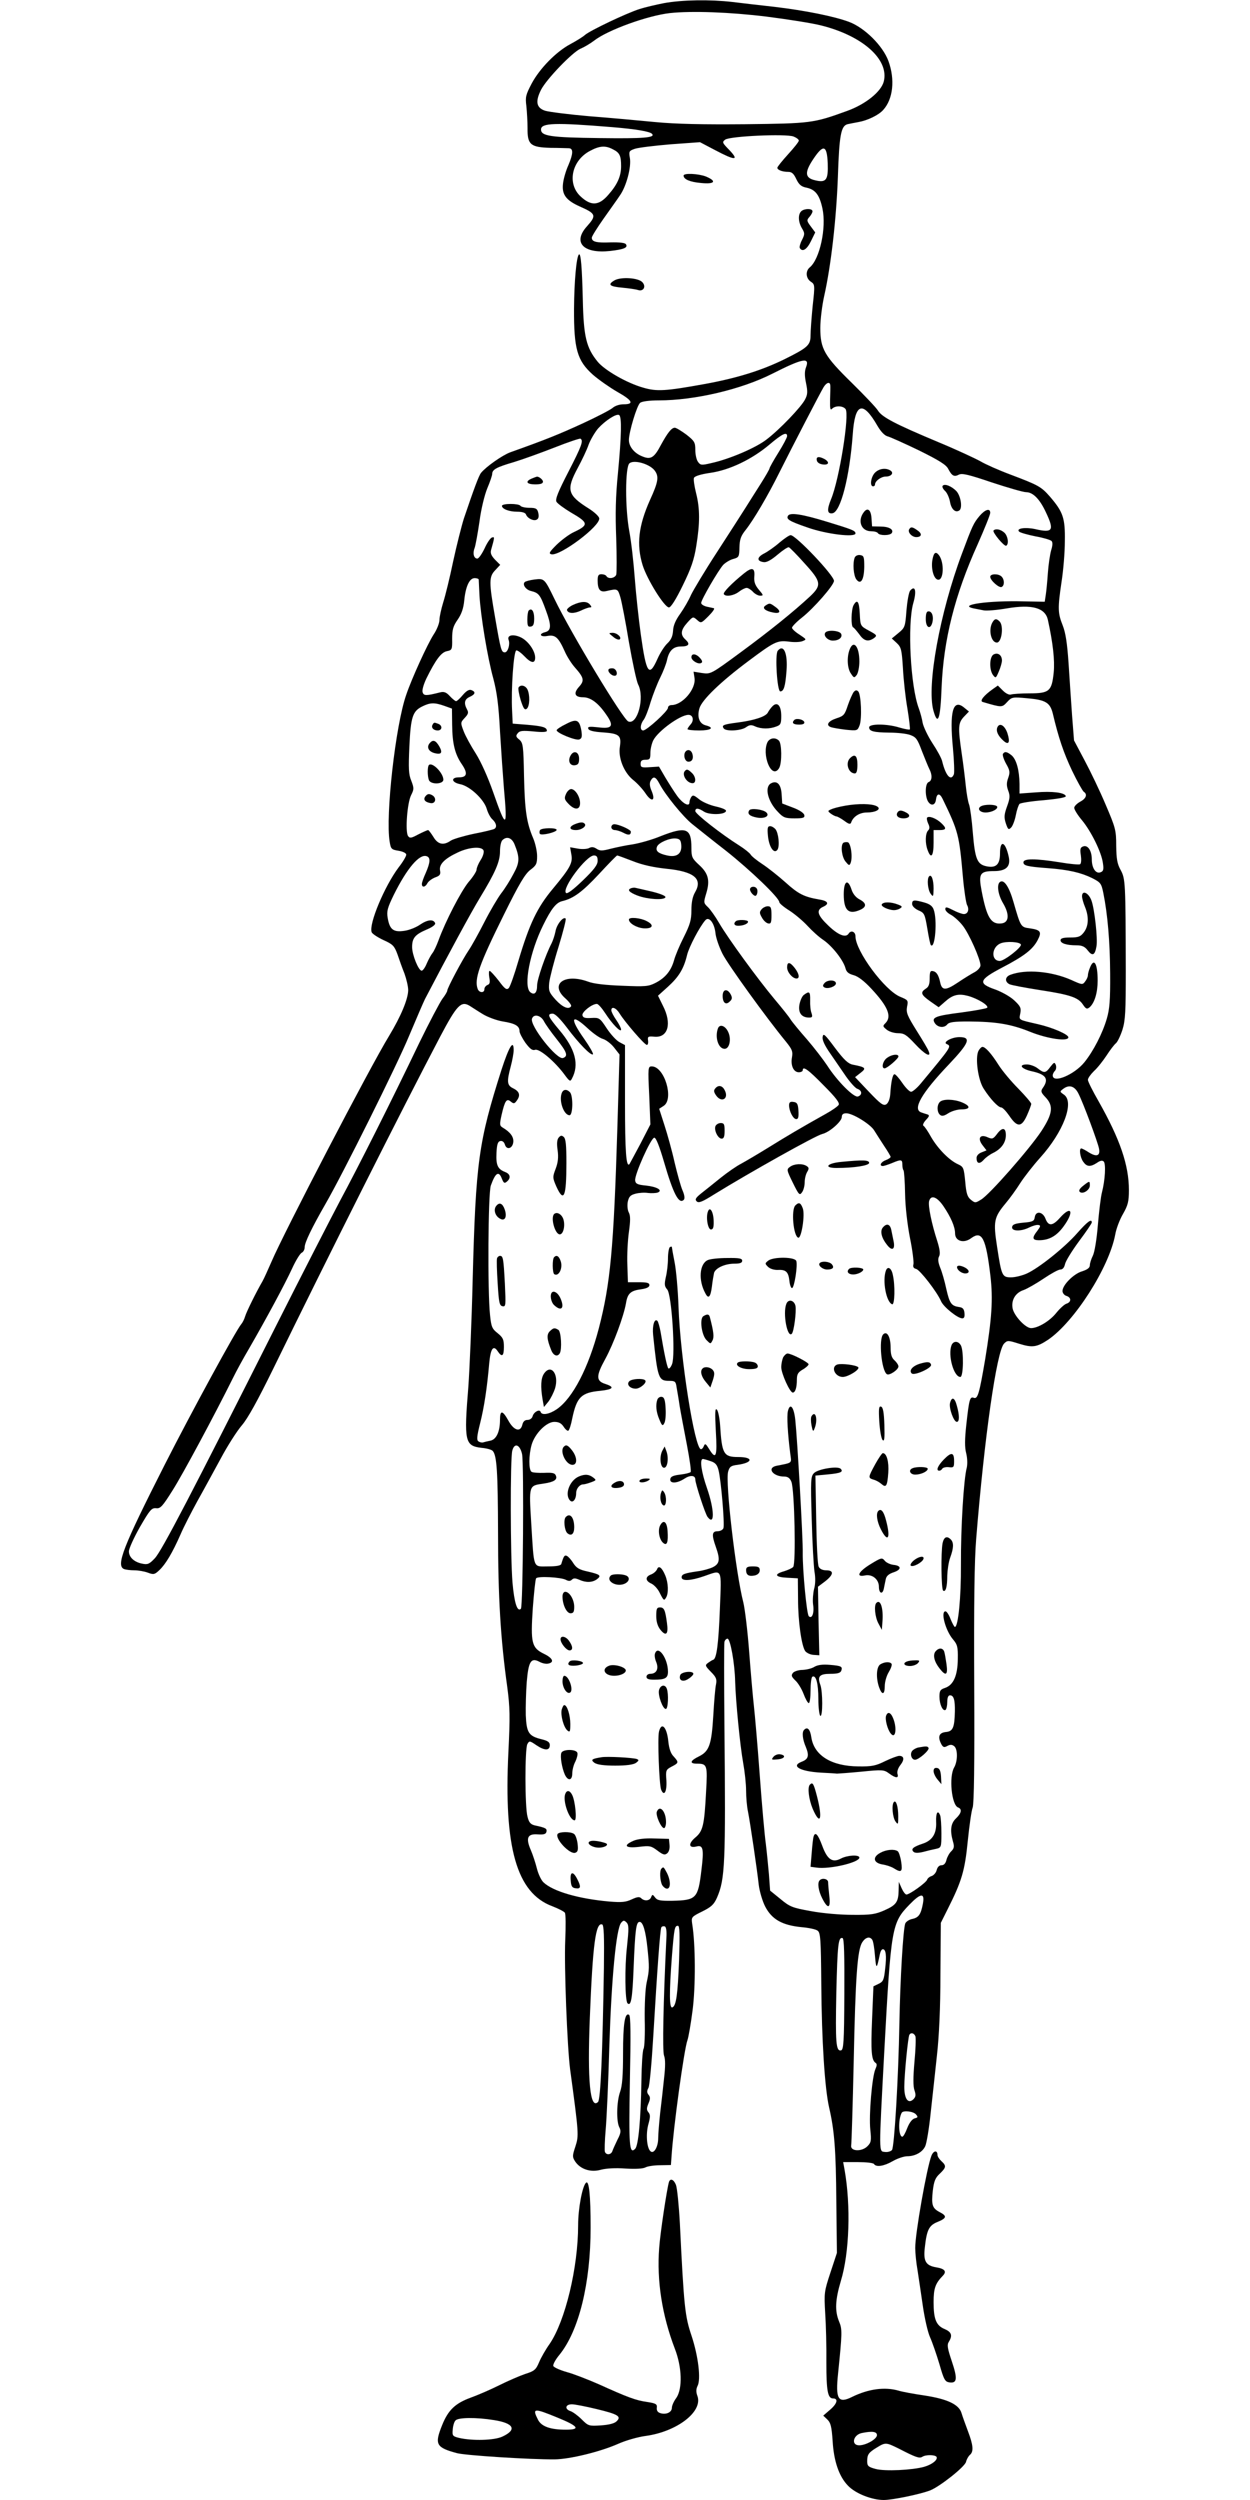 <?xml version="1.0" standalone="no"?>
<!DOCTYPE svg PUBLIC "-//W3C//DTD SVG 20010904//EN"
 "http://www.w3.org/TR/2001/REC-SVG-20010904/DTD/svg10.dtd">
<svg version="1.0" xmlns="http://www.w3.org/2000/svg"
 width="640pt" height="1280pt" viewBox="0 0 640 1280"
 preserveAspectRatio="xMidYMid meet">
<g transform="translate(0,1280) scale(0.1,-0.1)"
fill="#000000" stroke="none">
<path d="M3400 12784 c-41 -8 -97 -21 -125 -30 -69 -22 -255 -111 -280 -133
-11 -10 -45 -31 -75 -47 -73 -39 -157 -125 -198 -202 -30 -57 -33 -69 -27
-115 3 -29 6 -80 6 -113 -1 -85 15 -98 118 -101 42 0 84 -2 94 -2 23 -1 22
-28 -3 -87 -12 -26 -24 -67 -27 -91 -8 -58 14 -88 85 -120 84 -37 87 -46 37
-102 -74 -82 -19 -141 119 -126 70 8 92 17 81 34 -4 8 -33 11 -79 10 -73 -3
-96 3 -96 24 0 7 27 50 60 97 33 47 72 101 85 121 32 46 58 143 50 190 -6 34
-4 37 25 47 17 6 99 16 182 23 l152 11 78 -41 c102 -54 124 -54 73 0 -37 38
-39 41 -22 54 24 18 311 31 350 16 15 -6 27 -15 27 -21 0 -6 -25 -37 -55 -70
-30 -33 -55 -64 -55 -69 0 -11 25 -21 56 -21 18 0 28 -9 41 -37 14 -29 26 -39
53 -44 45 -10 66 -37 81 -107 21 -99 -14 -259 -65 -301 -23 -19 -20 -56 5 -73
21 -14 22 -16 10 -123 -6 -61 -11 -129 -11 -152 0 -50 -14 -63 -133 -122 -118
-58 -244 -97 -408 -127 -204 -37 -246 -39 -315 -19 -83 23 -198 89 -234 133
-58 71 -72 128 -76 317 -4 165 -10 242 -20 232 -13 -13 -24 -139 -25 -277 -1
-207 16 -266 96 -338 31 -27 87 -66 125 -88 78 -44 89 -64 33 -64 -22 0 -45
-8 -57 -19 -12 -10 -81 -46 -155 -80 -118 -54 -181 -80 -369 -147 -40 -15
-123 -73 -149 -105 -11 -13 -37 -83 -88 -234 -12 -38 -37 -137 -55 -220 -17
-82 -40 -176 -51 -210 -10 -33 -19 -73 -19 -89 0 -16 -13 -50 -30 -75 -32 -50
-112 -225 -140 -308 -55 -156 -107 -621 -85 -752 6 -38 9 -41 46 -47 23 -4 39
-12 39 -20 0 -8 -17 -37 -39 -65 -72 -96 -154 -291 -138 -332 3 -8 30 -26 60
-40 49 -22 56 -30 72 -73 9 -27 25 -72 36 -99 10 -28 19 -66 19 -85 -1 -46
-37 -133 -98 -234 -98 -160 -539 -1008 -602 -1156 -18 -41 -38 -86 -46 -100
-32 -55 -82 -156 -89 -180 -4 -14 -13 -32 -20 -40 -26 -30 -255 -450 -392
-720 -214 -422 -251 -517 -207 -534 9 -3 32 -6 52 -6 19 0 50 -5 69 -12 29
-11 35 -10 59 13 32 30 67 89 108 182 17 40 57 117 87 172 31 55 84 153 119
217 34 64 83 141 108 170 31 36 81 127 160 288 283 580 662 1334 856 1703 85
161 107 184 151 157 13 -8 43 -28 68 -43 25 -15 71 -32 102 -37 63 -10 85 -23
85 -50 0 -9 14 -36 30 -59 24 -32 36 -41 50 -36 22 7 102 -61 151 -128 25 -34
29 -36 37 -20 39 72 18 152 -64 249 -58 69 -65 84 -34 84 12 0 38 -26 73 -72
60 -80 123 -145 133 -136 3 4 -17 39 -45 79 -76 107 -67 133 19 53 27 -25 61
-49 76 -53 15 -4 41 -23 57 -43 l29 -37 -11 -373 c-19 -624 -36 -801 -95
-1029 -53 -202 -133 -357 -215 -414 -38 -26 -77 -33 -83 -14 -5 16 -35 0 -41
-22 -3 -11 -14 -19 -26 -19 -14 0 -23 -8 -27 -26 -10 -39 -44 -28 -72 24 -29
52 -42 53 -42 3 0 -60 -18 -100 -48 -107 -15 -3 -32 -7 -38 -9 -6 -2 -17 0
-24 5 -10 6 -9 24 8 92 21 83 36 183 47 310 7 74 21 93 43 60 22 -33 32 -26
32 22 0 38 -5 48 -32 70 -28 22 -33 32 -39 93 -13 118 -10 623 4 663 24 67 41
77 57 34 9 -22 13 -24 25 -14 22 18 18 39 -8 49 -39 15 -48 35 -45 98 2 44 7
59 20 61 10 2 19 -5 23 -18 9 -30 39 -21 43 12 3 27 -15 51 -53 74 -17 10 -18
15 -7 65 17 74 26 87 47 69 15 -12 19 -12 31 5 20 27 14 47 -19 63 -31 15 -33
33 -12 112 8 30 15 68 15 83 0 58 -24 18 -62 -99 -118 -371 -132 -471 -148
-1079 -5 -214 -16 -460 -22 -545 -23 -281 -18 -303 68 -313 25 -2 50 -9 56
-15 22 -22 27 -107 28 -421 0 -327 13 -544 47 -787 14 -106 15 -150 6 -335
-24 -489 42 -721 225 -789 31 -12 60 -27 64 -33 5 -7 5 -70 2 -142 -6 -129 10
-544 25 -660 45 -332 45 -339 27 -395 -16 -48 -16 -54 -1 -77 27 -40 80 -57
132 -42 27 7 74 10 126 6 51 -3 89 -1 102 6 11 6 45 11 75 11 l55 1 3 40 c9
148 65 556 82 600 5 14 17 82 26 152 16 123 15 340 -2 443 -5 34 -4 36 51 63
46 23 60 35 76 71 41 95 45 168 38 886 -2 223 -2 413 0 423 2 9 9 17 16 17 14
0 37 -125 39 -220 3 -102 25 -327 41 -416 8 -44 15 -108 15 -142 0 -33 4 -82
10 -109 11 -56 46 -293 55 -375 4 -31 18 -81 33 -110 34 -65 86 -95 185 -105
37 -3 75 -11 83 -18 15 -10 17 -44 19 -271 2 -294 18 -538 40 -634 27 -117 35
-214 37 -482 l3 -263 -33 -100 c-32 -97 -33 -104 -27 -208 4 -59 7 -173 6
-254 0 -144 7 -183 34 -183 28 0 22 -26 -14 -57 l-36 -31 21 -20 c17 -16 22
-36 27 -109 6 -105 33 -183 79 -230 38 -40 122 -73 183 -73 44 0 185 29 237
49 49 19 177 120 184 146 3 13 12 29 20 36 20 17 17 50 -10 121 -13 35 -28 76
-33 93 -13 44 -72 72 -189 90 -55 8 -115 19 -134 25 -70 20 -153 9 -237 -32
-72 -36 -86 -12 -72 120 21 207 22 226 5 266 -22 54 -20 109 9 207 44 143 52
386 19 571 l-7 38 76 0 c42 0 79 -4 82 -10 11 -17 51 -11 96 15 24 14 58 25
74 25 41 0 78 21 92 51 7 14 20 91 28 170 9 79 23 212 32 294 11 97 18 244 18
415 l2 265 35 70 c72 143 88 196 103 349 8 79 19 156 25 171 7 19 10 222 8
624 -2 417 1 643 10 751 42 522 105 963 143 1001 17 17 20 17 77 -1 68 -21 90
-18 149 21 134 92 311 368 343 538 5 30 23 77 40 106 25 44 30 63 30 122 0
128 -46 261 -155 454 -30 52 -55 102 -55 110 0 9 14 28 31 45 18 16 46 52 64
79 18 28 40 57 49 64 8 7 23 38 33 69 15 48 17 95 17 302 -1 454 -2 470 -26
515 -18 32 -22 57 -23 125 0 80 -4 93 -54 210 -29 69 -78 171 -108 227 l-54
102 -10 128 c-5 70 -13 191 -18 268 -7 102 -15 155 -30 193 -25 63 -26 87 -6
222 9 57 17 151 17 209 2 119 -9 150 -77 229 -44 50 -58 58 -201 112 -59 22
-129 53 -154 68 -25 14 -121 59 -215 98 -222 93 -289 128 -310 162 -9 15 -70
79 -134 142 -141 138 -161 174 -161 281 0 41 9 115 20 164 35 156 62 393 70
610 7 214 16 260 49 269 9 2 34 7 56 11 46 8 103 35 127 62 51 56 61 156 27
250 -29 79 -122 171 -202 201 -75 28 -222 58 -382 77 -71 8 -169 19 -216 25
-113 13 -256 11 -349 -6z m524 -69 c111 -14 236 -34 279 -45 214 -53 350 -175
322 -287 -13 -52 -93 -117 -188 -151 -173 -63 -186 -64 -522 -68 -215 -2 -356
1 -460 11 -82 8 -235 22 -339 30 -104 9 -205 22 -225 28 -45 15 -51 47 -21
107 28 55 162 194 203 211 17 7 48 25 69 41 69 54 273 128 388 141 111 12 307
5 494 -18z m-789 -566 c121 -10 191 -22 203 -34 20 -20 -42 -25 -268 -22 -250
3 -300 10 -300 44 0 34 72 36 365 12z m4 -114 c34 -17 41 -33 41 -86 0 -51
-19 -94 -65 -146 -48 -56 -88 -59 -141 -10 -72 65 -48 184 46 234 50 27 80 29
119 8z m1099 -71 c3 -86 -8 -101 -65 -87 -52 12 -55 40 -8 110 51 76 69 70 73
-23z m-111 -1044 c-8 -21 -8 -44 0 -82 9 -44 8 -58 -5 -83 -19 -38 -130 -154
-197 -205 -55 -43 -191 -101 -283 -121 -50 -12 -56 -11 -68 6 -8 10 -14 38
-14 61 0 39 -4 46 -46 79 -26 19 -52 35 -59 35 -17 0 -37 -26 -71 -88 -35 -67
-53 -77 -97 -58 -40 16 -67 50 -67 83 0 41 41 178 58 191 10 7 47 12 95 12
183 0 423 56 582 137 156 79 192 85 172 33z m124 -92 c1 -7 0 -40 -1 -73 -1
-49 1 -58 11 -47 17 16 54 15 68 -2 22 -26 -32 -362 -74 -462 -22 -54 -20 -76
7 -72 42 6 88 186 104 403 11 163 51 176 127 44 17 -29 36 -49 51 -53 13 -3
86 -36 161 -72 103 -51 140 -74 150 -95 19 -36 30 -42 55 -29 16 8 50 0 168
-40 82 -27 161 -50 176 -50 35 0 70 -36 101 -103 44 -93 36 -107 -55 -86 -50
11 -99 4 -82 -13 5 -5 43 -16 83 -24 40 -7 77 -18 83 -24 6 -6 6 -22 -2 -47
-6 -21 -14 -74 -17 -118 -3 -44 -8 -95 -11 -113 l-5 -33 -107 2 c-180 5 -342
-18 -257 -36 14 -3 37 -7 51 -10 14 -3 67 1 119 10 129 22 196 3 210 -58 26
-119 36 -207 30 -270 -10 -96 -22 -107 -124 -107 -44 0 -86 -3 -95 -6 -9 -3
-26 5 -41 20 l-26 26 -27 -19 c-45 -32 -67 -60 -51 -65 99 -29 99 -29 125 -1
24 26 27 27 102 20 95 -8 118 -22 132 -77 30 -127 56 -203 99 -294 27 -56 54
-104 60 -108 20 -13 12 -35 -19 -51 -16 -9 -30 -23 -30 -31 0 -9 18 -38 40
-64 47 -57 100 -164 107 -220 5 -32 2 -41 -12 -46 -24 -10 -45 21 -45 66 0 45
-21 76 -45 66 -14 -5 -16 -14 -11 -46 3 -21 2 -41 -4 -45 -5 -3 -52 1 -104 10
-125 20 -186 20 -186 0 0 -17 18 -22 125 -30 107 -8 170 -23 227 -51 43 -22
47 -27 57 -76 22 -109 34 -248 35 -413 1 -136 -3 -182 -17 -230 -22 -76 -69
-167 -115 -224 -52 -64 -162 -110 -162 -67 0 7 5 17 11 23 7 7 8 20 5 30 -7
16 -9 15 -28 -9 -24 -33 -32 -34 -65 -8 -14 11 -39 20 -55 20 -46 0 -29 -23
25 -35 74 -16 89 -40 55 -87 -10 -15 -8 -22 15 -46 42 -44 37 -84 -21 -173
-60 -91 -267 -327 -309 -351 -29 -18 -31 -18 -53 0 -17 14 -23 32 -28 92 -7
71 -9 76 -37 89 -45 20 -103 80 -137 138 -16 29 -34 56 -40 59 -5 3 0 16 13
30 17 18 19 24 8 28 -8 2 -22 7 -31 10 -48 15 -1 98 141 247 104 110 115 139
53 139 -40 0 -88 -27 -64 -36 25 -11 22 -14 -134 -202 -19 -23 -42 -42 -49
-42 -8 0 -28 20 -45 45 -17 25 -35 45 -40 45 -10 0 -18 -40 -22 -104 -2 -24
-10 -43 -20 -50 -15 -9 -29 1 -89 64 l-71 75 28 22 c31 24 27 29 -40 42 -24 5
-45 25 -91 86 -52 70 -60 77 -63 56 -3 -16 11 -45 39 -85 23 -34 60 -87 81
-118 22 -31 48 -60 58 -63 24 -8 26 -31 3 -39 -20 -8 -107 79 -158 159 -20 30
-66 90 -103 133 -37 42 -75 88 -84 102 -8 14 -46 61 -83 105 -86 103 -237 310
-283 389 -19 33 -46 71 -58 82 -22 21 -22 23 -8 70 20 66 11 102 -36 145 -37
34 -40 41 -40 89 0 100 -27 110 -157 59 -43 -18 -107 -36 -143 -42 -36 -5 -87
-16 -115 -23 -42 -11 -53 -11 -70 0 -15 10 -26 11 -39 4 -9 -5 -35 -7 -57 -3
l-40 7 6 -35 c9 -44 -5 -70 -94 -177 -81 -97 -120 -179 -177 -370 -20 -69 -42
-131 -49 -139 -11 -11 -20 -5 -51 37 -22 28 -43 51 -47 51 -4 1 -5 -14 -2 -33
5 -25 3 -35 -9 -39 -9 -4 -16 -13 -16 -22 0 -20 -26 -19 -34 1 -19 50 7 125
134 381 78 158 108 208 135 229 31 23 35 32 35 71 0 24 -9 65 -20 91 -34 80
-43 141 -47 317 -3 158 -5 171 -24 188 -18 14 -19 20 -8 33 10 13 25 14 81 9
45 -5 68 -3 68 3 0 18 -20 24 -99 31 l-76 6 -3 65 c-6 111 8 310 22 310 7 0
25 -13 41 -30 34 -36 55 -39 55 -7 0 35 -36 86 -74 104 -39 18 -71 11 -62 -13
9 -23 -4 -64 -19 -64 -18 0 -21 10 -50 178 -32 183 -32 209 1 243 l25 27 -26
26 c-19 20 -25 33 -21 49 19 67 19 70 5 65 -8 -2 -25 -27 -38 -56 -14 -29 -30
-52 -37 -52 -18 0 -25 27 -14 54 5 14 16 75 25 136 8 63 26 136 40 170 14 33
25 66 25 73 0 23 22 35 111 61 46 14 140 48 209 75 68 27 128 47 132 45 16
-10 7 -36 -62 -170 -52 -101 -68 -140 -61 -153 5 -9 39 -34 74 -55 92 -53 93
-64 12 -102 -21 -10 -59 -38 -85 -63 -37 -37 -42 -45 -27 -49 45 -10 253 146
245 185 -2 10 -26 32 -53 49 -110 69 -117 96 -57 208 21 39 47 93 56 120 10
26 32 63 48 82 36 40 94 78 108 69 14 -9 12 -106 -6 -296 -12 -120 -14 -210
-9 -334 3 -94 3 -178 0 -188 -8 -18 -40 -23 -50 -7 -3 6 -15 10 -26 10 -15 0
-19 -7 -19 -32 0 -48 13 -62 46 -54 56 13 57 12 70 -31 7 -23 27 -127 44 -230
18 -103 39 -201 47 -217 35 -67 -3 -209 -50 -190 -27 10 -294 453 -378 627
-51 105 -52 106 -102 100 -23 -3 -46 -9 -50 -13 -14 -12 5 -40 32 -46 40 -10
47 -19 76 -99 29 -78 28 -104 -5 -112 -34 -9 -23 -26 13 -19 40 7 56 -7 88
-78 11 -26 35 -64 53 -84 46 -52 49 -67 21 -98 -30 -33 -23 -54 20 -54 39 0
78 -29 119 -89 41 -58 31 -74 -40 -65 -46 5 -56 4 -52 -7 3 -10 28 -16 77 -19
82 -6 93 -16 85 -72 -10 -57 20 -132 66 -170 22 -17 51 -49 65 -70 32 -48 53
-39 31 13 -10 23 -11 39 -5 51 14 26 26 22 45 -14 28 -55 122 -171 169 -208
24 -19 101 -81 172 -136 125 -99 273 -241 273 -263 0 -6 24 -26 53 -44 29 -19
70 -54 92 -78 22 -24 58 -57 81 -72 45 -31 102 -103 113 -145 5 -19 16 -28 42
-35 22 -6 53 -29 91 -70 84 -90 105 -141 72 -175 -15 -15 -15 -17 6 -34 12
-10 38 -18 58 -18 31 0 43 -8 87 -55 50 -54 84 -72 70 -38 -3 10 -31 57 -62
106 -48 77 -54 92 -49 122 7 33 5 35 -34 51 -80 32 -230 235 -230 310 0 24
-23 33 -35 14 -14 -23 -53 -8 -103 40 -58 55 -65 81 -26 98 32 15 23 30 -24
37 -75 13 -105 28 -170 87 -37 33 -90 75 -119 94 -29 19 -56 41 -60 49 -5 8
-31 29 -58 46 -92 58 -225 162 -225 176 0 17 15 17 45 -3 27 -17 106 -16 112
3 3 7 -18 16 -53 24 -31 7 -70 24 -86 38 -25 20 -31 22 -39 10 -5 -8 -9 -20
-9 -27 0 -25 -34 -7 -63 33 -16 22 -43 65 -61 95 l-32 55 -47 -3 c-42 -3 -47
-1 -47 17 0 16 6 21 25 21 22 0 25 4 25 35 0 20 7 49 15 65 25 48 138 130 180
130 23 0 30 -28 11 -49 -9 -10 -16 -21 -16 -24 0 -4 27 -7 60 -7 61 0 80 14
34 26 -33 8 -46 42 -33 87 12 43 108 136 253 244 131 98 146 105 204 98 26 -4
57 -3 70 2 23 9 22 9 -15 34 -21 13 -38 29 -38 35 0 6 23 30 51 52 60 47 164
166 164 188 0 28 -195 234 -222 234 -7 0 -32 -17 -57 -38 -25 -22 -61 -47 -79
-56 -37 -19 -38 -39 -3 -44 15 -3 39 10 72 38 27 23 53 40 58 38 5 -2 41 -38
80 -82 86 -94 89 -112 29 -169 -84 -78 -205 -176 -356 -287 -152 -112 -153
-112 -197 -106 l-44 7 5 -33 c8 -56 -62 -138 -118 -138 -10 0 -18 -6 -18 -14
0 -17 -109 -116 -127 -116 -17 0 -16 31 3 55 8 11 24 51 35 90 12 38 34 95 49
125 15 30 31 71 35 90 10 48 32 70 71 70 41 0 49 12 24 35 -28 25 -25 49 9 87
29 32 29 32 50 14 20 -18 21 -18 58 19 21 21 34 39 28 41 -5 1 -22 5 -37 8
-16 4 -28 12 -28 19 0 16 87 166 113 195 12 12 35 26 51 30 29 8 31 11 32 59
1 41 7 59 32 90 41 52 114 176 172 293 66 132 210 410 227 438 15 24 32 29 34
10z m-221 -261 c0 -7 -20 -45 -45 -85 -25 -40 -45 -76 -45 -80 0 -4 -20 -39
-44 -77 -25 -39 -60 -95 -79 -125 -19 -30 -85 -133 -146 -227 -62 -95 -121
-194 -133 -219 -11 -26 -36 -69 -55 -96 -24 -33 -36 -61 -37 -88 -2 -28 -10
-46 -29 -64 -15 -14 -38 -50 -51 -80 -43 -96 -57 -75 -85 125 -11 79 -25 209
-31 289 -6 80 -18 188 -28 240 -22 120 -21 325 0 347 21 21 102 -1 129 -35 24
-31 20 -58 -23 -152 -59 -132 -70 -228 -38 -333 23 -74 112 -217 135 -217 10
0 36 41 71 113 43 88 58 132 69 202 19 117 19 191 -1 270 -9 36 -14 71 -11 78
3 9 35 19 84 26 98 14 213 69 303 145 65 55 90 67 90 43z m-1579 -734 c0 -5 2
-42 4 -83 6 -104 41 -317 71 -425 18 -69 27 -133 34 -270 6 -99 15 -229 20
-290 19 -210 12 -213 -55 -21 -27 77 -62 155 -89 198 -25 39 -53 90 -62 114
-17 44 -16 45 5 68 19 20 21 28 12 44 -17 32 -13 52 14 64 29 13 32 26 8 35
-11 4 -25 -4 -43 -25 -15 -18 -30 -32 -35 -32 -4 0 -19 12 -32 26 -18 20 -30
24 -50 19 -71 -18 -83 -18 -89 0 -4 10 4 39 19 71 48 97 76 134 105 140 26 5
28 8 27 63 0 47 5 65 28 98 20 29 30 58 34 99 7 72 27 114 53 114 11 0 20 -3
21 -7z m-176 -647 l39 -14 1 -83 c1 -97 14 -151 51 -204 30 -45 25 -65 -16
-65 -43 0 -39 -26 6 -35 48 -9 121 -76 136 -126 6 -21 19 -46 30 -55 19 -18
24 -39 9 -48 -5 -3 -52 -15 -105 -25 -52 -11 -106 -27 -118 -35 -37 -26 -66
-20 -89 19 -12 19 -24 35 -27 35 -4 0 -26 -10 -50 -22 -37 -20 -44 -21 -53 -8
-15 23 -4 170 16 209 15 30 15 36 1 73 -14 33 -15 63 -10 176 7 152 17 181 66
205 40 20 62 21 113 3z m359 -708 c28 -69 27 -94 -5 -152 -16 -31 -44 -76 -63
-100 -18 -24 -57 -90 -86 -147 -29 -57 -65 -122 -80 -144 -32 -47 -110 -194
-110 -207 0 -5 -11 -24 -25 -42 -13 -18 -67 -120 -119 -227 -144 -301 -314
-638 -405 -807 -45 -85 -194 -375 -330 -645 -428 -850 -583 -1148 -618 -1185
-28 -30 -37 -34 -65 -28 -41 8 -68 33 -68 63 0 14 25 69 56 124 51 88 60 99
83 97 22 -3 33 9 85 92 52 82 214 384 309 575 16 33 53 101 82 150 90 156 183
329 220 409 19 42 42 79 50 82 8 4 15 16 15 29 0 23 36 98 106 220 89 154 366
710 428 860 37 88 74 174 82 190 119 228 236 444 281 518 79 130 103 185 103
238 0 25 5 50 12 57 22 22 48 13 62 -20z m854 -4 c4 -45 -23 -65 -72 -54 -46
10 -61 23 -52 45 7 20 64 45 96 42 20 -2 26 -8 28 -33z m-1012 -29 c3 -8 -3
-30 -15 -48 -12 -19 -21 -41 -21 -50 0 -8 -18 -37 -41 -63 -39 -48 -118 -200
-154 -299 -10 -27 -24 -57 -31 -65 -7 -9 -20 -32 -29 -53 -8 -20 -20 -37 -26
-37 -16 0 -49 81 -49 121 0 46 15 64 73 89 29 12 47 25 45 33 -8 22 -39 19
-77 -7 -20 -14 -57 -29 -82 -32 -55 -8 -74 7 -84 66 -6 35 -1 52 31 118 68
137 132 212 169 198 20 -7 18 -32 -5 -85 -11 -24 -20 -49 -20 -57 0 -20 18
-17 29 5 6 10 24 23 40 29 23 8 28 15 24 35 -6 31 23 61 92 93 57 27 123 32
131 9z m584 -52 c0 -21 -18 -45 -76 -101 -52 -50 -80 -70 -86 -64 -23 23 104
192 143 192 14 0 19 -7 19 -27z m180 -2 c50 -20 107 -32 172 -39 141 -14 187
-51 147 -120 -13 -22 -19 -52 -19 -93 0 -49 -7 -73 -39 -137 -22 -43 -44 -96
-50 -119 -15 -53 -44 -89 -94 -115 -37 -19 -53 -20 -172 -15 -83 3 -146 10
-174 21 -121 44 -199 -13 -116 -86 19 -17 32 -35 29 -40 -12 -19 -44 -5 -79
33 -34 38 -37 46 -33 88 3 25 24 108 48 184 23 76 40 141 36 144 -12 12 -46
-30 -52 -66 -4 -20 -13 -47 -20 -61 -30 -57 -74 -184 -74 -215 0 -39 -14 -52
-35 -35 -36 30 -2 206 66 343 41 84 67 116 97 123 59 14 104 48 189 139 48 52
90 95 93 95 3 0 39 -13 80 -29z m423 -367 c2 -25 19 -73 36 -107 28 -56 226
-330 324 -449 33 -41 37 -51 32 -81 -8 -42 8 -77 35 -77 11 0 20 5 20 10 0 24
28 4 107 -77 63 -63 83 -90 77 -100 -5 -8 -35 -29 -66 -46 -127 -71 -198 -113
-293 -172 -55 -34 -118 -71 -140 -83 -22 -11 -70 -44 -106 -73 -37 -30 -82
-66 -100 -80 -27 -22 -32 -30 -22 -40 10 -10 28 -3 90 36 180 111 519 301 553
309 36 8 100 64 100 87 0 13 7 19 23 19 33 0 124 -56 143 -88 9 -15 32 -50 50
-78 19 -28 34 -54 34 -57 0 -4 -11 -12 -25 -17 -25 -9 -35 -30 -15 -30 6 0 27
7 47 15 47 20 53 19 53 -8 0 -13 3 -26 6 -29 3 -3 7 -57 8 -120 1 -67 12 -159
25 -226 13 -63 20 -123 18 -134 -4 -14 0 -22 14 -25 20 -6 107 -118 127 -165
12 -29 85 -88 109 -88 10 0 13 9 11 28 -2 20 -9 28 -28 30 -39 6 -48 18 -65
93 -8 38 -22 87 -31 108 -11 28 -13 45 -6 58 7 13 4 36 -9 78 -29 89 -48 182
-42 205 9 34 40 23 73 -25 38 -56 60 -106 60 -140 0 -40 45 -53 83 -24 55 40
75 0 98 -194 14 -120 7 -218 -27 -427 -30 -176 -38 -204 -58 -197 -20 8 -24
-7 -38 -133 -9 -81 -9 -121 -1 -151 6 -25 7 -54 3 -73 -16 -58 -31 -310 -30
-496 1 -170 -14 -320 -31 -320 -3 0 -13 18 -22 40 -8 22 -20 40 -26 40 -26 0
-1 -96 37 -142 24 -28 27 -40 26 -102 -1 -85 -22 -133 -65 -148 -25 -8 -29
-15 -29 -45 0 -39 17 -76 31 -68 5 4 9 22 9 41 0 22 5 34 14 34 19 0 26 -23
25 -83 -2 -83 -10 -102 -47 -105 -35 -4 -42 -25 -22 -63 9 -16 15 -17 31 -8
15 8 24 7 35 -2 18 -15 18 -76 -1 -109 -27 -47 -13 -191 20 -204 22 -8 18 -29
-10 -56 -27 -25 -32 -61 -16 -118 8 -26 6 -36 -8 -50 -10 -9 -21 -29 -25 -44
-4 -18 -13 -28 -25 -28 -12 0 -21 -9 -25 -24 -3 -14 -15 -27 -25 -31 -11 -3
-22 -12 -24 -19 -6 -16 -90 -76 -106 -76 -6 0 -17 15 -25 33 l-14 32 -1 -43
c-1 -60 -12 -76 -73 -103 -46 -20 -68 -24 -163 -23 -63 0 -155 8 -213 19 -95
17 -108 22 -156 62 l-53 43 -6 83 c-4 45 -11 116 -16 157 -6 41 -20 199 -31
350 -11 151 -25 311 -30 355 -5 44 -16 168 -24 275 -8 107 -22 222 -30 255
-39 151 -93 617 -78 670 7 25 14 31 48 35 80 11 83 40 4 40 -75 0 -84 15 -93
163 -3 38 -10 74 -17 80 -9 9 -10 -15 -5 -110 8 -133 1 -150 -35 -91 -16 26
-20 29 -26 15 -3 -9 -10 -17 -15 -17 -32 0 -106 467 -115 730 -3 85 -12 187
-20 227 -8 40 -14 75 -14 78 0 3 -4 3 -10 0 -5 -3 -10 -30 -10 -58 0 -29 -5
-72 -11 -96 -8 -37 -7 -47 7 -63 23 -24 43 -336 25 -382 -6 -16 -15 -26 -19
-22 -7 7 -22 80 -40 188 -5 26 -12 51 -16 55 -15 15 -27 -24 -22 -72 23 -222
27 -235 82 -235 30 0 34 -3 38 -32 3 -18 11 -62 16 -98 6 -36 23 -125 37 -198
14 -73 23 -136 19 -139 -4 -4 -28 -10 -54 -13 -34 -4 -48 -10 -50 -22 -5 -25
34 -24 72 1 30 20 56 18 56 -4 0 -21 51 -178 63 -192 37 -48 35 37 -3 147 -29
83 -39 150 -21 150 4 0 22 -5 39 -11 25 -8 34 -19 41 -47 13 -52 32 -277 25
-296 -3 -9 -17 -16 -30 -16 -29 0 -31 -18 -9 -80 23 -65 20 -86 -15 -104 -17
-8 -52 -18 -78 -21 -68 -10 -82 -15 -82 -31 0 -20 46 -18 115 6 95 33 89 45
81 -163 -7 -184 -17 -259 -34 -265 -5 -1 -17 -9 -27 -16 -16 -12 -15 -15 15
-46 27 -27 31 -38 26 -64 -4 -17 -10 -89 -14 -161 -9 -149 -21 -182 -74 -208
-45 -22 -49 -37 -10 -37 53 0 55 -6 47 -146 -9 -171 -16 -200 -56 -233 -36
-31 -33 -55 7 -45 34 9 39 -12 25 -123 -17 -143 -26 -152 -147 -155 -64 -1
-79 2 -90 17 -12 16 -14 17 -20 2 -7 -20 -35 -22 -51 -6 -9 9 -21 7 -49 -6
-30 -14 -51 -16 -113 -11 -159 14 -289 52 -338 98 -12 11 -27 43 -34 71 -7 28
-21 71 -31 94 -27 62 -18 85 35 81 32 -2 42 1 45 14 3 16 -4 20 -60 32 -21 5
-30 15 -37 44 -14 48 -14 347 -1 372 10 18 12 18 47 -6 42 -28 68 -28 68 1 0
15 -10 22 -42 30 -66 16 -77 33 -81 123 -1 42 1 119 5 171 9 106 22 126 66
102 13 -7 32 -11 42 -9 35 6 26 28 -19 50 -64 31 -70 55 -58 235 6 78 13 147
17 152 7 12 127 6 153 -8 13 -7 22 -7 30 1 9 9 18 8 37 0 35 -16 67 -15 91 2
25 19 17 25 -48 40 -42 9 -57 18 -73 43 -11 18 -26 34 -33 37 -12 5 -16 -1
-28 -41 -2 -9 -25 -13 -68 -13 -79 0 -71 -19 -86 220 -12 198 -13 193 63 204
54 8 72 20 63 41 -5 13 -17 16 -59 14 -29 -1 -59 1 -65 5 -16 9 -15 87 0 139
17 58 76 117 116 117 23 0 36 -7 48 -25 9 -14 20 -23 24 -20 5 3 14 31 20 63
23 109 46 132 143 141 67 7 76 19 27 35 -49 15 -49 41 -1 128 43 79 94 218
106 285 8 51 24 65 78 72 28 4 42 11 42 21 0 12 -13 15 -55 15 l-55 0 -3 90
c-2 50 2 125 8 167 8 58 8 83 0 99 -7 12 -9 36 -6 55 6 27 13 35 39 42 18 5
47 7 65 4 17 -2 39 -1 49 2 29 11 -3 30 -60 36 -43 4 -53 9 -55 26 -4 29 81
219 98 219 9 0 26 -43 50 -125 47 -162 76 -218 101 -193 6 6 4 24 -6 47 -9 20
-27 85 -41 144 -13 59 -37 145 -52 191 l-27 84 23 15 c54 35 4 202 -61 202
-19 0 -20 -5 -13 -148 l6 -149 -51 -99 c-29 -54 -54 -101 -56 -104 -17 -20
-23 64 -23 317 l0 292 -28 15 c-16 8 -45 40 -65 70 -36 55 -39 56 -79 54 -33
-2 -43 1 -46 14 -3 17 49 58 74 58 7 0 26 -22 43 -48 35 -54 81 -102 81 -83 0
7 -11 29 -25 49 -14 20 -25 42 -25 49 0 23 25 13 43 -17 25 -41 127 -160 139
-160 5 0 8 10 6 23 -3 20 1 22 33 19 70 -6 90 68 43 159 l-25 51 51 46 c56 51
81 92 98 163 10 41 64 144 93 177 18 22 46 -12 52 -64z m-879 -451 c8 -16 37
-57 65 -92 54 -68 61 -88 34 -98 -31 -12 -173 168 -159 202 9 25 44 17 60 -12z
m2738 -373 c25 -49 99 -249 105 -281 7 -37 -12 -44 -51 -20 -18 12 -36 21 -40
21 -12 0 -6 -46 10 -68 18 -26 36 -28 70 -6 17 12 28 14 35 7 12 -12 7 -96 -9
-158 -6 -22 -15 -98 -21 -168 -6 -74 -17 -140 -26 -157 -8 -16 -15 -38 -15
-48 0 -13 -12 -22 -39 -31 -43 -12 -101 -70 -101 -101 0 -10 9 -22 20 -25 26
-8 26 -32 0 -40 -10 -3 -33 -24 -51 -46 -33 -42 -94 -79 -130 -79 -28 0 -85
61 -94 99 -9 43 13 82 56 96 19 7 66 34 103 59 37 25 75 46 85 46 12 0 20 10
24 28 3 15 35 67 71 116 36 48 66 92 66 97 0 21 -22 5 -75 -55 -63 -72 -196
-179 -259 -207 -23 -10 -58 -19 -79 -19 -46 0 -49 6 -72 157 -20 129 -16 150
43 221 22 26 56 73 76 105 20 31 66 90 102 130 118 131 176 283 122 322 -23
16 -23 16 -3 31 30 22 58 13 77 -26z m-2849 -1845 c10 -50 5 -780 -6 -792 -19
-18 -34 32 -43 134 -11 133 -12 638 -1 676 11 42 39 31 50 -18z m2052 -2303
c-10 -53 -21 -70 -54 -77 -16 -3 -32 -14 -36 -23 -11 -29 -26 -286 -30 -507
-5 -287 -26 -637 -38 -653 -6 -7 -22 -12 -36 -10 -32 4 -32 -20 -3 523 34 629
38 650 128 743 59 61 80 62 69 4z m-1515 -221 c-12 -103 -10 -275 3 -288 18
-17 25 25 31 179 8 200 13 238 31 238 17 0 31 -47 40 -135 10 -95 10 -112 -4
-175 -7 -32 -11 -112 -10 -190 2 -75 -1 -142 -6 -150 -5 -8 -10 -82 -11 -165
-3 -192 -15 -330 -32 -347 -30 -30 -33 14 -27 348 5 238 4 333 -4 338 -22 14
-31 -47 -31 -198 0 -111 -4 -165 -15 -196 -18 -50 -20 -152 -4 -182 9 -17 8
-30 -9 -62 -11 -23 -23 -49 -26 -58 -6 -21 -32 -24 -39 -5 -2 6 -1 57 4 112 5
55 14 251 19 435 11 344 35 594 60 625 12 14 15 14 28 2 12 -13 12 -31 2 -126z
m-118 -107 c-7 -439 -17 -673 -30 -686 -41 -41 -55 108 -42 433 15 377 30 487
63 476 9 -3 11 -61 9 -223z m320 155 c-16 -334 -21 -581 -12 -604 7 -18 7 -56
0 -116 -5 -49 -14 -129 -20 -178 -5 -48 -10 -106 -10 -128 0 -46 -23 -84 -40
-67 -19 18 -24 90 -10 139 10 36 10 48 0 60 -10 12 -10 21 0 45 10 23 10 33 1
44 -9 11 -10 20 -1 36 6 11 17 132 25 268 20 338 35 544 41 554 3 5 11 7 17 5
8 -2 11 -24 9 -58z m65 -111 c-7 -183 -15 -239 -35 -246 -15 -5 -16 74 -2 259
12 148 14 159 31 159 9 0 10 -43 6 -172z m846 -179 c-1 -246 -4 -284 -17 -287
-26 -5 -29 38 -24 297 6 245 10 285 32 278 8 -3 10 -85 9 -288z m143 279 c5
-7 11 -44 14 -83 6 -70 9 -69 25 10 3 14 9 25 15 25 16 0 20 -33 12 -100 -6
-57 -10 -66 -33 -77 l-27 -13 -7 -169 c-7 -164 -3 -209 18 -223 8 -5 7 -14 -1
-32 -17 -38 -34 -236 -26 -310 6 -57 4 -66 -15 -85 -29 -29 -88 -26 -83 4 2
11 8 205 13 430 9 438 19 573 44 611 17 26 39 31 51 12z m221 -494 c3 -9 1
-68 -5 -131 -7 -80 -7 -125 0 -145 8 -24 7 -33 -5 -46 -27 -26 -47 1 -47 63 0
62 19 255 26 267 8 13 24 9 31 -8z m3 -400 c11 -13 10 -16 -7 -20 -13 -4 -27
-22 -38 -50 -9 -24 -20 -44 -25 -44 -20 0 -22 90 -3 123 8 13 60 7 73 -9z
m-200 -1642 c0 -20 -56 -52 -91 -52 -43 0 -31 54 14 63 54 11 77 7 77 -11z
m112 -69 c87 -45 105 -51 120 -42 18 12 65 11 73 0 8 -15 -22 -39 -63 -51 -60
-17 -202 -24 -249 -11 -37 10 -43 15 -43 39 0 35 7 45 50 71 44 27 47 26 112
-6z"/>
<path d="M4182 10443 c2 -11 14 -19 31 -21 31 -4 36 12 8 28 -29 15 -43 12
-39 -7z"/>
<path d="M4480 10380 c-21 -21 -28 -70 -10 -70 6 0 10 4 10 9 0 18 31 41 55
41 29 0 43 19 24 31 -24 15 -58 10 -79 -11z"/>
<path d="M2723 10350 c-36 -15 -27 -30 17 -30 28 0 40 4 40 14 0 11 -24 29
-33 25 -1 0 -12 -4 -24 -9z"/>
<path d="M4826 10312 c-3 -5 3 -17 13 -26 10 -9 21 -34 25 -55 6 -37 27 -58
47 -45 18 11 9 72 -13 98 -25 27 -63 42 -72 28z"/>
<path d="M2570 10210 c0 -16 37 -30 78 -30 25 0 42 -5 45 -14 8 -21 41 -36 56
-26 9 5 11 17 7 34 -5 22 -12 26 -46 26 -21 0 -42 5 -45 10 -8 13 -95 13 -95
0z"/>
<path d="M4423 10178 c-34 -44 -14 -98 37 -98 16 0 32 -4 35 -10 8 -13 62 -13
71 1 11 18 -14 33 -58 33 l-43 1 -3 43 c-3 42 -20 55 -39 30z"/>
<path d="M5015 10158 c-30 -36 -36 -48 -90 -193 -113 -302 -181 -675 -146
-803 23 -82 36 -45 42 119 10 243 67 472 185 733 35 79 64 151 64 160 0 26
-26 18 -55 -16z"/>
<path d="M4035 10160 c-11 -18 4 -28 100 -61 96 -34 245 -52 245 -30 0 14 -16
20 -147 60 -124 38 -187 48 -198 31z"/>
<path d="M4655 10090 c-9 -15 14 -40 36 -40 28 0 32 17 7 34 -26 19 -35 20
-43 6z"/>
<path d="M5087 10084 c-8 -8 55 -84 65 -78 15 9 8 51 -10 67 -19 17 -44 22
-55 11z"/>
<path d="M4774 9934 c-8 -44 6 -98 28 -102 30 -6 34 89 5 126 -16 20 -26 14
-33 -24z"/>
<path d="M4376 9945 c-11 -29 -6 -91 8 -111 23 -31 40 -3 41 64 0 51 -2 57
-21 60 -13 2 -24 -4 -28 -13z"/>
<path d="M3809 9864 c-63 -51 -108 -97 -103 -106 9 -15 51 -8 77 12 14 11 32
20 40 20 7 0 22 -9 32 -20 10 -11 27 -20 37 -20 18 0 17 3 -7 31 -20 24 -25
41 -23 67 4 45 -11 50 -53 16z"/>
<path d="M5070 9847 c0 -19 47 -60 59 -52 15 8 14 38 -1 53 -16 16 -58 15 -58
-1z"/>
<path d="M4660 9776 c-7 -9 -15 -55 -19 -102 -6 -83 -8 -88 -41 -115 l-34 -28
26 -24 c22 -21 25 -33 31 -128 3 -58 13 -151 23 -207 9 -57 15 -105 12 -107
-2 -2 -26 2 -53 10 -64 20 -155 20 -155 1 0 -20 23 -26 103 -27 40 0 88 -5
107 -12 30 -11 37 -20 60 -82 15 -38 32 -80 38 -92 16 -30 15 -60 -3 -67 -18
-6 -20 -67 -5 -97 15 -27 38 -24 42 6 4 34 19 36 34 5 81 -167 85 -184 104
-399 6 -69 16 -133 21 -144 13 -23 5 -47 -16 -47 -9 0 -34 9 -55 20 -33 17
-40 18 -40 5 0 -8 13 -21 29 -29 16 -9 43 -33 60 -55 32 -40 91 -172 91 -204
0 -10 -14 -26 -31 -35 -17 -9 -56 -33 -87 -54 -60 -40 -79 -40 -88 1 -8 38
-19 56 -38 59 -13 3 -16 -5 -16 -37 0 -30 -5 -44 -20 -53 -29 -19 -25 -31 23
-65 l43 -30 32 28 c40 36 69 43 118 30 51 -14 109 -50 98 -61 -5 -4 -65 -15
-133 -24 -132 -17 -153 -25 -135 -54 15 -23 48 -27 64 -7 10 12 34 15 109 15
142 -1 217 -13 318 -54 88 -35 193 -50 193 -27 0 15 -81 50 -155 67 -104 24
-98 20 -91 56 5 27 1 36 -31 66 -21 20 -65 44 -98 56 -89 31 -84 49 36 112
113 59 157 93 182 141 22 42 15 52 -41 60 -46 6 -46 7 -83 135 -22 77 -48 116
-68 103 -19 -11 -12 -65 15 -110 34 -58 30 -99 -9 -103 -53 -6 -75 30 -101
166 -17 89 -9 102 63 102 62 0 86 23 76 72 -17 80 -45 91 -45 18 0 -57 -21
-76 -71 -65 -46 10 -57 38 -68 170 -5 66 -14 131 -19 145 -6 15 -13 57 -17 95
-4 39 -13 114 -21 167 -20 137 -18 157 12 189 l25 26 -27 22 c-55 43 -73 -23
-55 -209 6 -65 8 -125 5 -134 -15 -38 -42 -8 -60 66 -3 15 -26 57 -50 93 -24
37 -46 84 -50 104 -3 20 -12 53 -20 75 -42 112 -59 428 -28 538 18 62 10 94
-16 64z m567 -1812 c5 -14 -85 -84 -108 -84 -46 0 -43 71 4 90 29 12 99 8 104
-6z"/>
<path d="M2932 9702 c-18 -9 -31 -21 -29 -26 6 -18 36 -19 72 -2 18 9 39 16
45 16 10 0 10 3 0 15 -15 18 -45 17 -88 -3z"/>
<path d="M4370 9701 c-12 -23 -14 -108 -2 -113 4 -1 18 -18 31 -35 24 -35 46
-41 76 -20 17 13 15 16 -26 38 -44 24 -44 24 -47 87 -3 63 -13 77 -32 43z"/>
<path d="M3920 9700 c-20 -12 -4 -28 38 -36 38 -8 43 7 10 30 -26 19 -28 19
-48 6z"/>
<path d="M2707 9674 c-4 -4 -7 -25 -7 -46 0 -32 3 -39 18 -36 13 2 17 13 17
42 0 37 -13 55 -28 40z"/>
<path d="M4740 9630 c0 -45 24 -56 34 -16 7 30 -2 56 -20 56 -10 0 -14 -12
-14 -40z"/>
<path d="M5080 9611 c-20 -38 -5 -101 24 -101 25 0 36 86 14 108 -17 17 -26
15 -38 -7z"/>
<path d="M4225 9560 c-10 -16 14 -40 39 -40 31 0 50 16 43 34 -7 18 -72 23
-82 6z"/>
<path d="M3139 9540 c12 -11 27 -17 33 -14 14 9 -12 34 -36 34 -21 -1 -21 -1
3 -20z"/>
<path d="M4350 9474 c-15 -39 -12 -97 7 -123 15 -23 17 -23 30 -6 7 11 13 41
13 68 0 77 -30 114 -50 61z"/>
<path d="M3982 9468 c-15 -19 -3 -208 13 -208 18 0 26 25 32 106 7 89 -15 139
-45 102z"/>
<path d="M5087 9449 c-21 -12 -23 -77 -3 -105 14 -18 15 -17 30 18 9 21 16 46
16 56 0 28 -21 43 -43 31z"/>
<path d="M3540 9435 c0 -17 36 -39 51 -29 7 4 4 13 -7 25 -20 23 -44 25 -44 4z"/>
<path d="M3117 9374 c-9 -10 12 -34 30 -34 19 0 12 34 -8 38 -8 1 -18 0 -22
-4z"/>
<path d="M2655 9280 c-3 -5 2 -35 11 -65 14 -43 20 -52 31 -44 16 14 17 72 3
100 -11 20 -35 25 -45 9z"/>
<path d="M4371 9257 c-6 -8 -20 -39 -30 -68 -16 -49 -21 -55 -59 -67 -42 -14
-55 -35 -28 -45 8 -3 42 -9 75 -13 60 -6 61 -6 72 22 13 34 8 159 -7 174 -8 8
-14 7 -23 -3z"/>
<path d="M3956 9185 c-9 -9 -20 -24 -25 -34 -12 -21 -72 -40 -159 -51 -68 -9
-78 -13 -67 -29 10 -17 88 -13 114 5 18 13 28 14 47 5 31 -14 74 -14 108 -1
23 8 26 15 26 54 0 52 -19 75 -44 51z"/>
<path d="M2898 9093 c-27 -13 -48 -27 -48 -32 0 -14 98 -54 116 -47 13 5 15
14 11 43 -10 58 -24 65 -79 36z"/>
<path d="M4067 9114 c-15 -15 -6 -24 24 -24 20 0 29 4 27 13 -5 14 -40 21 -51
11z"/>
<path d="M5106 9075 c-7 -19 4 -43 32 -68 27 -24 35 -8 20 39 -14 41 -41 56
-52 29z"/>
<path d="M3930 9001 c-14 -28 -13 -76 4 -116 17 -39 40 -45 56 -16 14 27 13
124 -2 139 -18 18 -46 14 -58 -7z"/>
<path d="M3506 8945 c-7 -20 3 -45 19 -45 19 0 27 17 20 40 -7 24 -30 26 -39
5z"/>
<path d="M2921 8931 c-15 -27 -3 -53 23 -49 16 2 21 10 21 33 0 36 -28 46 -44
16z"/>
<path d="M5135 8940 c-3 -6 4 -28 16 -50 20 -35 21 -44 11 -73 -9 -25 -9 -40
0 -65 10 -26 9 -40 -6 -81 -15 -42 -16 -56 -6 -87 11 -32 14 -34 27 -21 8 8
19 37 24 63 5 27 14 53 19 58 5 5 61 14 125 19 73 7 114 14 112 21 -6 18 -68
26 -154 19 l-83 -6 0 49 c-1 71 -16 126 -41 147 -24 19 -35 21 -44 7z"/>
<path d="M4352 8918 c-25 -25 -8 -78 25 -78 9 0 13 15 13 45 0 46 -13 58 -38
33z"/>
<path d="M3507 8853 c-18 -18 9 -63 39 -63 20 0 17 34 -4 53 -20 19 -26 20
-35 10z"/>
<path d="M3947 8789 c-34 -19 -16 -93 36 -146 27 -29 37 -33 85 -33 45 0 53 3
50 17 -2 10 -25 26 -58 38 l-55 21 -3 47 c-3 52 -24 73 -55 56z"/>
<path d="M2898 8735 c-10 -22 -8 -29 12 -50 32 -34 60 -33 60 3 0 33 -25 72
-46 72 -8 0 -20 -11 -26 -25z"/>
<path d="M4355 8679 c-33 -4 -73 -13 -90 -19 -29 -11 -29 -12 -11 -26 11 -8
24 -14 28 -14 5 0 23 -10 40 -22 24 -18 32 -20 36 -9 10 30 43 51 80 51 43 0
72 15 57 28 -16 15 -74 19 -140 11z"/>
<path d="M5021 8671 c-19 -12 -4 -31 25 -31 32 0 66 18 59 31 -8 11 -65 12
-84 0z"/>
<path d="M3836 8651 c-11 -18 2 -30 40 -37 39 -7 66 8 48 26 -16 16 -80 24
-88 11z"/>
<path d="M4595 8640 c-10 -16 4 -30 30 -30 32 0 40 16 16 29 -25 14 -38 14
-46 1z"/>
<path d="M4747 8614 c-3 -3 -1 -17 5 -30 9 -18 8 -28 0 -36 -15 -15 -16 -67
-2 -102 17 -46 30 -29 30 39 l0 65 30 0 c36 0 38 9 8 37 -25 23 -61 37 -71 27z"/>
<path d="M2943 8580 c-32 -13 -29 -30 6 -30 29 0 57 21 44 33 -8 9 -23 8 -50
-3z"/>
<path d="M3130 8565 c0 -8 8 -15 18 -15 9 0 29 -6 44 -14 26 -14 38 -12 38 6
0 10 -62 38 -85 38 -8 0 -15 -7 -15 -15z"/>
<path d="M3932 8519 c6 -58 32 -94 49 -69 12 19 5 86 -11 105 -7 8 -19 15 -27
15 -13 0 -15 -10 -11 -51z"/>
<path d="M2765 8550 c-3 -5 -4 -14 -1 -19 7 -11 86 8 86 20 0 12 -77 11 -85
-1z"/>
<path d="M4317 8484 c-14 -14 -7 -72 12 -95 17 -21 20 -22 26 -8 12 31 1 104
-15 107 -9 1 -19 0 -23 -4z"/>
<path d="M4757 8313 c-12 -12 -7 -69 8 -89 13 -18 14 -16 15 26 0 46 -11 76
-23 63z"/>
<path d="M4320 8221 c0 -83 25 -106 85 -79 33 15 32 34 -4 53 -18 9 -34 28
-41 50 -19 58 -40 45 -40 -24z"/>
<path d="M3840 8246 c0 -7 7 -19 15 -26 12 -10 16 -9 21 3 3 9 3 21 -1 27 -9
15 -35 12 -35 -4z"/>
<path d="M5540 8211 c0 -10 7 -35 15 -54 21 -51 19 -99 -6 -131 -17 -22 -28
-26 -70 -26 -35 0 -49 -4 -49 -14 0 -16 30 -26 82 -26 27 0 42 -6 57 -26 24
-31 37 -26 45 21 7 37 -10 193 -26 235 -15 40 -48 54 -48 21z"/>
<path d="M4670 8172 c0 -11 13 -24 32 -33 31 -13 33 -18 46 -94 7 -43 15 -82
18 -84 22 -22 34 132 14 183 -6 17 -21 28 -47 35 -53 15 -63 14 -63 -7z"/>
<path d="M4515 8170 c-7 -11 35 -30 63 -30 9 0 24 4 32 10 11 7 9 11 -13 19
-36 14 -74 14 -82 1z"/>
<path d="M3899 8144 c-11 -13 -11 -20 2 -42 8 -15 22 -28 32 -30 14 -3 17 4
17 42 0 38 -3 46 -19 46 -10 0 -25 -7 -32 -16z"/>
<path d="M3767 8083 c-13 -12 -7 -23 12 -23 26 0 51 10 51 21 0 10 -53 12 -63
2z"/>
<path d="M4030 7847 c0 -25 28 -57 48 -57 18 0 14 24 -9 54 -25 32 -39 33 -39
3z"/>
<path d="M5580 7844 c-6 -14 -10 -31 -10 -38 0 -7 -6 -21 -14 -31 -13 -18 -15
-18 -72 8 -100 44 -232 56 -311 26 -27 -10 -30 -35 -5 -48 9 -5 79 -18 155
-30 157 -24 198 -38 222 -75 15 -22 20 -24 33 -14 26 22 42 75 42 137 0 89
-19 120 -40 65z"/>
<path d="M4221 7766 c-9 -10 -9 -16 -1 -21 17 -11 60 4 60 20 0 19 -44 20 -59
1z"/>
<path d="M4117 7707 c-10 -6 -20 -30 -24 -51 -7 -42 11 -66 50 -66 16 0 18 4
12 23 -5 12 -8 41 -7 65 1 45 -4 49 -31 29z"/>
<path d="M5010 7420 c-18 -34 -3 -150 27 -195 34 -53 74 -95 89 -95 7 0 25
-19 41 -42 41 -61 63 -61 91 1 12 27 22 54 22 59 0 6 -30 41 -66 78 -36 36
-82 91 -101 121 -38 60 -68 93 -83 93 -5 0 -14 -9 -20 -20z"/>
<path d="M4542 7384 c-22 -15 -31 -54 -13 -54 13 0 71 50 71 61 0 14 -33 11
-58 -7z"/>
<path d="M4812 7158 c-16 -16 -15 -53 1 -66 9 -8 21 -6 42 8 17 11 47 20 68
20 46 0 48 17 2 36 -42 17 -97 18 -113 2z"/>
<path d="M5104 6993 c-19 -25 -24 -26 -47 -16 -39 18 -54 -5 -26 -41 l20 -26
-25 -10 c-16 -6 -26 -17 -26 -29 0 -29 15 -33 36 -10 10 12 32 28 49 36 42 21
65 53 65 91 0 40 -19 42 -46 5z"/>
<path d="M2215 9090 c-9 -15 4 -30 26 -30 23 0 26 25 3 34 -21 8 -22 8 -29 -4z"/>
<path d="M2200 8995 c-17 -20 -6 -43 25 -51 35 -9 42 2 25 33 -19 33 -33 38
-50 18z"/>
<path d="M2196 8883 c-8 -8 -8 -56 0 -77 9 -24 74 -22 74 2 0 34 -57 92 -74
75z"/>
<path d="M2179 8724 c-14 -17 -4 -31 26 -36 26 -4 32 28 7 41 -15 8 -23 7 -33
-5z"/>
<path d="M3233 8253 c-24 -8 -13 -21 30 -38 52 -20 138 -25 144 -9 2 7 -25 18
-69 29 -40 9 -77 18 -83 19 -5 2 -16 1 -22 -1z"/>
<path d="M3220 8092 c0 -19 39 -42 75 -45 48 -3 56 17 16 37 -32 17 -91 22
-91 8z"/>
<path d="M3700 7701 c0 -36 17 -49 37 -28 12 11 13 19 4 36 -17 31 -41 27 -41
-8z"/>
<path d="M3676 7535 c-17 -46 2 -105 34 -105 25 0 36 50 18 87 -15 32 -43 41
-52 18z"/>
<path d="M3662 7227 c-9 -10 -7 -19 4 -35 28 -41 68 -17 44 27 -12 24 -33 27
-48 8z"/>
<path d="M4040 7141 c0 -30 21 -71 37 -71 10 0 13 11 11 43 -2 35 -7 43 -25
45 -17 3 -23 -2 -23 -17z"/>
<path d="M3663 7034 c-8 -21 13 -64 32 -64 11 0 15 11 15 40 0 34 -3 40 -20
40 -11 0 -23 -7 -27 -16z"/>
<path d="M4306 6851 c-73 -7 -90 -31 -23 -31 89 0 167 12 167 26 0 15 -32 16
-144 5z"/>
<path d="M4045 6826 c-18 -13 -18 -16 14 -81 31 -63 35 -67 47 -50 8 10 14 34
14 52 0 18 6 42 13 53 10 17 9 22 -3 30 -22 14 -63 12 -85 -4z"/>
<path d="M4072 6628 c-22 -22 -10 -157 15 -165 16 -6 36 118 23 151 -11 29
-20 32 -38 14z"/>
<path d="M3625 6598 c-12 -29 -1 -93 15 -93 11 0 15 11 14 43 -1 47 -19 77
-29 50z"/>
<path d="M4520 6515 c-15 -18 -7 -53 21 -88 25 -33 42 -26 35 14 -3 16 -9 43
-12 59 -6 33 -24 39 -44 15z"/>
<path d="M3623 6348 c-42 -20 -48 -103 -12 -169 16 -32 27 -21 34 34 3 28 9
60 11 70 8 25 56 47 104 47 29 0 40 4 40 15 0 12 -15 15 -77 14 -43 0 -88 -5
-100 -11z"/>
<path d="M3934 6346 c-18 -14 -18 -16 -2 -32 10 -10 31 -17 52 -16 41 2 53
-11 58 -58 2 -19 8 -35 13 -35 12 0 30 117 22 139 -8 21 -115 22 -143 2z"/>
<path d="M4197 6333 c-11 -11 14 -33 38 -33 29 0 38 10 24 27 -12 14 -51 18
-62 6z"/>
<path d="M4900 6312 c0 -14 23 -32 42 -32 24 0 23 17 -1 30 -23 12 -41 13 -41
2z"/>
<path d="M4347 6303 c-21 -21 12 -37 48 -23 14 5 25 14 25 20 0 11 -63 14 -73
3z"/>
<path d="M4536 6295 c-19 -51 1 -162 32 -173 13 -4 16 96 3 152 -7 34 -26 45
-35 21z"/>
<path d="M4026 6124 c-19 -48 5 -176 28 -153 11 11 24 113 19 142 -6 30 -37
38 -47 11z"/>
<path d="M3601 6061 c-20 -13 -9 -98 17 -123 20 -20 20 -20 30 -1 9 17 6 45
-14 121 -4 14 -14 15 -33 3z"/>
<path d="M4522 5968 c-24 -24 -9 -186 19 -204 13 -8 59 23 59 40 0 7 -9 21
-20 31 -15 13 -20 31 -20 65 0 54 -18 88 -38 68z"/>
<path d="M4872 5913 c-20 -51 11 -163 45 -163 16 0 18 132 3 161 -13 24 -38
25 -48 2z"/>
<path d="M4010 5851 c-5 -11 -10 -34 -10 -51 0 -32 44 -130 59 -130 13 0 21
26 21 66 0 28 6 38 30 52 16 9 30 22 30 27 -1 10 -88 55 -108 55 -6 0 -16 -9
-22 -19z"/>
<path d="M3777 5823 c-15 -14 18 -33 59 -33 31 0 44 4 44 14 0 8 -7 17 -16 20
-21 8 -79 8 -87 -1z"/>
<path d="M4714 5819 c-40 -11 -62 -35 -46 -51 13 -13 105 28 99 45 -5 15 -17
16 -53 6z"/>
<path d="M4288 5814 c-36 -11 -14 -64 27 -64 28 0 90 39 79 50 -11 11 -83 20
-106 14z"/>
<path d="M3597 5793 c-14 -13 -6 -42 17 -69 l23 -28 13 38 c9 29 9 40 0 51
-13 16 -42 20 -53 8z"/>
<path d="M3222 5728 c-16 -16 3 -38 33 -38 23 0 60 32 48 43 -11 11 -68 8 -81
-5z"/>
<path d="M3366 5635 c-10 -27 -7 -64 10 -103 13 -32 17 -35 25 -19 6 9 9 43 7
74 -2 44 -7 59 -19 61 -9 2 -19 -4 -23 -13z"/>
<path d="M4864 5616 c-6 -26 19 -96 35 -96 14 0 14 34 0 83 -11 42 -26 48 -35
13z"/>
<path d="M4034 5575 c-6 -26 -1 -115 12 -217 7 -52 14 -46 -71 -63 -50 -11
-18 -55 40 -55 18 0 29 -7 37 -27 16 -41 24 -421 9 -436 -7 -7 -28 -16 -47
-22 -53 -15 -46 -30 16 -33 l55 -3 1 -107 c0 -114 18 -240 37 -266 7 -9 26
-18 42 -19 l30 -2 -4 175 -3 176 36 27 c45 35 47 57 6 57 -18 0 -33 7 -38 18
-6 9 -11 118 -13 242 l-4 225 63 6 c66 6 82 13 66 29 -15 15 -115 -1 -136 -22
-17 -17 -18 -33 -12 -236 3 -119 10 -240 14 -268 6 -33 5 -66 -2 -90 -5 -21
-8 -57 -5 -79 7 -45 -6 -76 -22 -60 -11 11 -32 237 -31 325 2 65 -28 586 -38
679 -7 68 -27 91 -38 46z"/>
<path d="M4502 5521 c3 -45 10 -87 17 -94 9 -9 11 8 9 77 -2 65 -7 91 -17 94
-11 4 -13 -10 -9 -77z"/>
<path d="M4155 5549 c-4 -6 -4 -27 0 -47 6 -31 9 -34 15 -17 19 45 6 98 -15
64z"/>
<path d="M2887 5393 c-23 -22 10 -93 44 -93 26 0 25 39 -2 74 -21 27 -31 31
-42 19z"/>
<path d="M3391 5372 c-16 -31 -10 -87 9 -87 18 0 25 50 12 85 l-9 24 -12 -22z"/>
<path d="M4481 5303 c-37 -68 -37 -70 -8 -79 12 -3 30 -13 40 -22 24 -21 30
-11 35 57 4 56 -8 101 -28 101 -4 0 -22 -26 -39 -57z"/>
<path d="M4832 5327 c-31 -32 -41 -57 -23 -57 6 0 13 5 16 11 4 5 19 9 33 7
25 -3 27 0 27 31 0 46 -14 48 -53 8z"/>
<path d="M4673 5283 c-24 -9 -14 -33 13 -33 29 0 64 16 64 30 0 10 -55 12 -77
3z"/>
<path d="M2965 5241 c-49 -20 -76 -94 -46 -124 14 -14 31 6 31 39 0 22 18 44
36 44 7 0 25 5 41 11 27 10 27 11 9 25 -22 16 -41 17 -71 5z"/>
<path d="M3275 5220 c-8 -13 25 -13 45 0 12 8 9 10 -12 10 -15 0 -30 -4 -33
-10z"/>
<path d="M3148 5209 c-29 -16 -21 -31 15 -27 20 2 32 8 32 18 0 18 -24 23 -47
9z"/>
<path d="M3385 5158 c-9 -24 -2 -61 13 -66 14 -4 17 45 2 68 -8 12 -10 12 -15
-2z"/>
<path d="M4497 5064 c-13 -13 -7 -55 13 -94 36 -71 51 -47 27 44 -12 48 -26
64 -40 50z"/>
<path d="M2897 5033 c-13 -12 -7 -70 8 -83 20 -17 35 -4 35 30 0 50 -21 76
-43 53z"/>
<path d="M3380 4990 c-13 -25 -5 -73 16 -90 19 -16 26 4 22 61 -3 48 -21 61
-38 29z"/>
<path d="M4826 4899 c-9 -48 -7 -237 3 -243 13 -9 21 19 21 77 1 29 7 70 15
92 18 49 19 77 3 93 -20 20 -35 13 -42 -19z"/>
<path d="M4458 4792 c-64 -39 -78 -69 -28 -58 37 7 70 -21 70 -58 0 -34 18
-42 25 -11 3 14 7 36 10 49 3 17 16 28 41 36 41 14 40 34 -2 38 -16 2 -36 11
-44 21 -14 17 -18 16 -72 -17z"/>
<path d="M4679 4811 c-13 -11 -20 -23 -16 -27 10 -10 59 16 65 34 6 18 -23 14
-49 -7z"/>
<path d="M3364 4765 c-4 -9 -17 -21 -30 -26 -31 -11 -31 -33 1 -47 13 -6 32
-26 41 -44 22 -44 24 -45 34 -28 14 22 12 76 -4 114 -17 41 -34 53 -42 31z"/>
<path d="M3820 4761 c0 -26 15 -34 46 -27 15 4 24 14 24 26 0 16 -7 20 -35 20
-28 0 -35 -4 -35 -19z"/>
<path d="M3127 4733 c-27 -26 25 -59 68 -43 28 11 33 35 9 44 -21 8 -69 8 -77
-1z"/>
<path d="M2880 4626 c0 -42 21 -86 41 -86 15 0 19 7 19 33 0 37 -24 77 -46 77
-8 0 -14 -10 -14 -24z"/>
<path d="M4487 4593 c-13 -12 -7 -74 11 -106 l17 -32 3 40 c6 70 -10 120 -31
98z"/>
<path d="M3360 4526 c0 -29 7 -52 21 -70 29 -36 42 -24 34 33 -9 69 -15 81
-36 81 -16 0 -19 -7 -19 -44z"/>
<path d="M2870 4407 c0 -20 30 -57 46 -57 18 0 18 20 -2 48 -16 24 -44 30 -44
9z"/>
<path d="M4790 4345 c-15 -18 -7 -53 21 -88 32 -41 43 -34 35 23 -4 28 -9 57
-12 65 -8 19 -28 19 -44 0z"/>
<path d="M3354 4335 c-4 -9 -1 -29 6 -45 14 -35 1 -60 -31 -60 -11 0 -19 -7
-19 -15 0 -11 11 -15 39 -15 57 0 71 8 71 41 0 67 -50 138 -66 94z"/>
<path d="M2917 4294 c-16 -17 -5 -25 31 -22 20 2 37 8 37 13 0 12 -57 19 -68
9z"/>
<path d="M4643 4293 c-23 -9 -13 -23 16 -23 16 0 34 7 41 15 11 13 8 15 -16
14 -16 0 -35 -3 -41 -6z"/>
<path d="M4508 4279 c-21 -12 -24 -69 -7 -118 15 -42 29 -39 29 7 0 20 9 52
20 70 11 18 18 37 15 43 -8 12 -35 11 -57 -2z"/>
<path d="M3120 4272 c-43 -15 -26 -52 24 -52 42 0 74 22 54 37 -17 14 -59 22
-78 15z"/>
<path d="M4170 4266 c-14 -9 -41 -15 -61 -16 -20 0 -42 -7 -49 -15 -10 -13 -8
-19 11 -38 14 -12 33 -43 43 -69 10 -27 22 -48 27 -48 5 0 9 29 9 64 0 36 4
67 9 71 19 11 31 -34 31 -114 0 -44 5 -83 10 -86 13 -8 13 125 0 159 -16 43
-4 56 51 56 36 0 51 4 56 15 8 22 2 26 -58 31 -37 3 -62 0 -79 -10z"/>
<path d="M3483 4224 c-10 -27 13 -39 41 -20 15 9 26 21 26 26 0 17 -60 11 -67
-6z"/>
<path d="M2880 4192 c0 -34 23 -68 39 -58 19 12 -6 86 -30 86 -5 0 -9 -13 -9
-28z"/>
<path d="M3374 4146 c-6 -26 19 -96 35 -96 12 0 15 78 5 104 -9 24 -33 19 -40
-8z"/>
<path d="M2876 4047 c-7 -29 10 -91 29 -107 13 -11 15 -6 15 33 0 45 -16 97
-31 97 -4 0 -9 -10 -13 -23z"/>
<path d="M4537 4016 c-7 -18 7 -72 24 -92 27 -33 33 39 7 89 -11 21 -24 22
-31 3z"/>
<path d="M3374 3934 c-8 -32 1 -272 11 -297 15 -37 30 -11 27 46 -4 53 -3 56
27 72 37 19 37 22 10 52 -15 15 -23 40 -27 75 -7 75 -35 105 -48 52z"/>
<path d="M4117 3943 c-12 -11 -8 -49 9 -88 18 -44 13 -62 -21 -75 -58 -22 -9
-50 100 -56 39 -2 75 -4 80 -5 6 0 62 4 125 10 109 11 116 10 142 -9 34 -25
51 -26 43 -2 -3 11 3 30 15 45 22 28 19 47 -6 47 -8 0 -41 -12 -72 -27 -48
-24 -69 -28 -137 -27 -138 1 -227 56 -241 149 -6 41 -20 56 -37 38z"/>
<path d="M4703 3853 c-12 -2 -26 -10 -32 -17 -14 -16 -4 -46 14 -46 19 0 76
50 69 61 -5 9 -12 9 -51 2z"/>
<path d="M2874 3825 c-7 -18 3 -77 18 -111 16 -34 38 -31 38 6 0 17 7 45 16
61 8 17 13 37 10 45 -7 19 -75 19 -82 -1z"/>
<path d="M3960 3805 c-12 -15 -10 -16 21 -13 37 3 46 21 13 26 -11 2 -27 -4
-34 -13z"/>
<path d="M3080 3803 c-51 -8 -57 -13 -36 -29 14 -9 47 -14 106 -14 59 0 92 5
106 14 16 12 16 15 4 20 -23 7 -152 14 -180 9z"/>
<path d="M4780 3732 c0 -11 9 -30 20 -43 l20 -24 -2 40 c-2 29 -8 41 -20 43
-12 2 -18 -3 -18 -16z"/>
<path d="M4147 3663 c-14 -13 -6 -76 14 -124 39 -90 52 -53 22 64 -17 65 -22
74 -36 60z"/>
<path d="M2894 3615 c-14 -36 21 -135 48 -135 13 0 3 101 -13 131 -12 23 -27
25 -35 4z"/>
<path d="M4577 3574 c-13 -13 -7 -80 8 -100 13 -18 14 -16 14 26 0 50 -11 85
-22 74z"/>
<path d="M3363 3524 c-7 -18 22 -84 37 -84 5 0 10 14 10 31 0 54 -32 91 -47
53z"/>
<path d="M4793 3472 c3 -61 -20 -96 -70 -112 -48 -16 -60 -27 -46 -41 7 -7 23
-7 49 -1 22 6 51 13 67 16 26 6 27 8 27 80 0 41 -3 81 -6 90 -12 32 -23 15
-21 -32z"/>
<path d="M2855 3410 c-15 -24 63 -107 91 -96 13 5 15 15 11 48 -3 22 -11 45
-19 49 -18 12 -75 11 -83 -1z"/>
<path d="M4166 3398 c-3 -7 -7 -45 -10 -84 l-6 -72 30 -4 c67 -10 220 26 220
51 0 16 -61 13 -95 -5 -44 -23 -70 -4 -96 68 -21 56 -35 71 -43 46z"/>
<path d="M3243 3375 c-55 -24 -41 -39 28 -31 56 7 63 5 95 -19 29 -22 38 -24
50 -14 9 7 14 25 12 43 l-3 31 -75 2 c-48 2 -87 -3 -107 -12z"/>
<path d="M3022 3373 c-24 -9 8 -33 44 -33 33 0 56 17 32 24 -30 10 -64 14 -76
9z"/>
<path d="M4508 3314 c-42 -22 -37 -52 10 -60 20 -3 47 -12 59 -20 38 -24 45
-18 37 34 -4 26 -12 50 -18 54 -18 12 -59 8 -88 -8z"/>
<path d="M3387 3233 c-11 -10 -8 -62 3 -84 6 -10 17 -19 25 -19 20 0 19 42 0
80 -17 32 -18 33 -28 23z"/>
<path d="M2922 3173 c2 -31 7 -39 26 -41 26 -4 28 8 7 48 -21 41 -37 38 -33
-7z"/>
<path d="M4197 3173 c-13 -12 -7 -54 13 -93 29 -57 44 -52 36 13 -3 28 -6 60
-6 70 0 17 -30 24 -43 10z"/>
<path d="M5546 6729 c-18 -14 -24 -25 -18 -31 15 -15 52 9 52 32 0 25 -1 25
-34 -1z"/>
<path d="M5427 6565 c-38 -43 -59 -44 -74 -5 -14 37 -50 42 -55 8 -3 -20 -10
-24 -58 -28 -42 -4 -56 -9 -58 -22 -4 -23 46 -24 89 -2 17 8 37 14 46 12 12
-2 11 -7 -6 -30 -28 -35 -26 -48 8 -48 52 0 90 21 126 70 56 76 42 112 -18 45z"/>
<path d="M3500 11901 c0 -19 32 -33 90 -38 69 -7 82 9 25 33 -38 15 -115 19
-115 5z"/>
<path d="M4102 11718 c-17 -17 -15 -55 4 -87 15 -25 15 -30 0 -60 -9 -17 -14
-36 -11 -41 13 -22 36 -8 57 35 l22 45 -23 31 c-21 28 -21 32 -7 48 9 10 16
23 16 29 0 16 -43 15 -58 0z"/>
<path d="M3147 11365 c-38 -22 -27 -32 40 -38 32 -3 68 -8 80 -12 28 -9 43 19
21 41 -22 22 -108 27 -141 9z"/>
<path d="M2875 7200 c-13 -41 13 -110 41 -110 18 0 19 101 2 118 -18 18 -36
15 -43 -8z"/>
<path d="M2860 6975 c-8 -10 -10 -30 -5 -64 5 -37 2 -63 -10 -95 -16 -42 -16
-46 3 -90 39 -86 52 -56 52 120 0 91 -3 124 -14 133 -10 9 -16 8 -26 -4z"/>
<path d="M2541 6626 c-16 -19 -6 -53 20 -66 25 -14 36 11 23 48 -11 31 -27 38
-43 18z"/>
<path d="M2837 6584 c-19 -20 5 -104 29 -104 19 0 29 47 18 79 -9 25 -33 38
-47 25z"/>
<path d="M2545 6358 c-3 -7 -1 -65 3 -128 6 -99 9 -115 25 -118 17 -3 17 4 12
115 -7 130 -9 143 -25 143 -6 0 -13 -6 -15 -12z"/>
<path d="M2837 6363 c-10 -9 -9 -81 1 -87 23 -14 46 33 32 69 -9 25 -21 31
-33 18z"/>
<path d="M2826 6183 c-12 -13 -5 -51 12 -66 37 -34 54 -14 31 37 -12 26 -32
39 -43 29z"/>
<path d="M2815 5984 c-17 -17 -15 -41 7 -96 11 -29 32 -37 44 -17 12 20 7 111
-7 120 -20 12 -25 11 -44 -7z"/>
<path d="M2786 5768 c-17 -24 -19 -67 -8 -133 l7 -39 23 28 c12 16 27 46 34
68 21 71 -20 127 -56 76z"/>
<path d="M4769 1763 c-24 -62 -84 -402 -83 -473 0 -25 5 -76 12 -115 6 -38 18
-121 27 -182 9 -62 25 -134 37 -160 12 -27 33 -88 48 -138 23 -81 29 -90 52
-93 39 -5 41 20 11 109 -22 66 -25 83 -15 99 20 32 14 50 -21 65 -44 18 -57
51 -57 138 0 71 9 96 48 136 20 21 9 35 -33 42 -55 9 -68 31 -60 101 10 91 21
114 66 132 46 19 49 30 10 50 -38 20 -43 37 -35 110 6 49 13 66 36 87 33 32
34 40 8 64 -11 10 -20 24 -20 31 0 26 -20 24 -31 -3z"/>
<path d="M3425 1628 c-10 -33 -45 -262 -50 -338 -13 -168 15 -345 80 -515 37
-95 40 -205 8 -252 -13 -17 -23 -40 -23 -51 0 -23 -30 -37 -60 -27 -13 4 -19
14 -17 28 2 18 -5 22 -50 29 -57 8 -98 23 -248 91 -55 24 -129 53 -163 62 -35
10 -66 24 -69 31 -3 7 11 33 31 57 100 123 160 366 160 652 0 164 -8 245 -24
229 -19 -19 -40 -133 -40 -217 0 -217 -66 -491 -146 -608 -20 -28 -44 -70 -54
-94 -16 -38 -24 -45 -72 -60 -29 -10 -89 -36 -133 -58 -44 -22 -109 -50 -145
-63 -79 -29 -115 -63 -146 -140 -40 -99 -32 -115 75 -144 44 -12 376 -33 501
-32 77 1 231 38 326 80 38 17 101 35 140 40 160 22 293 124 265 204 -8 21 -7
36 0 51 19 34 4 154 -30 257 -34 101 -39 145 -60 575 -5 94 -14 182 -20 198
-11 28 -29 36 -36 15z m-372 -1162 c112 -27 130 -38 104 -63 -11 -11 -38 -18
-80 -21 -62 -4 -65 -3 -99 31 -19 19 -45 38 -57 42 -31 10 -27 35 7 35 15 0
71 -11 125 -24z m-199 -44 c108 -44 120 -62 44 -62 -80 0 -125 16 -143 50 -31
61 -23 62 99 12z m-324 -13 c101 -16 118 -49 43 -84 -41 -20 -154 -23 -223 -7
-32 8 -35 11 -32 42 1 18 7 40 14 47 13 16 106 17 198 2z"/>
</g>
</svg>
